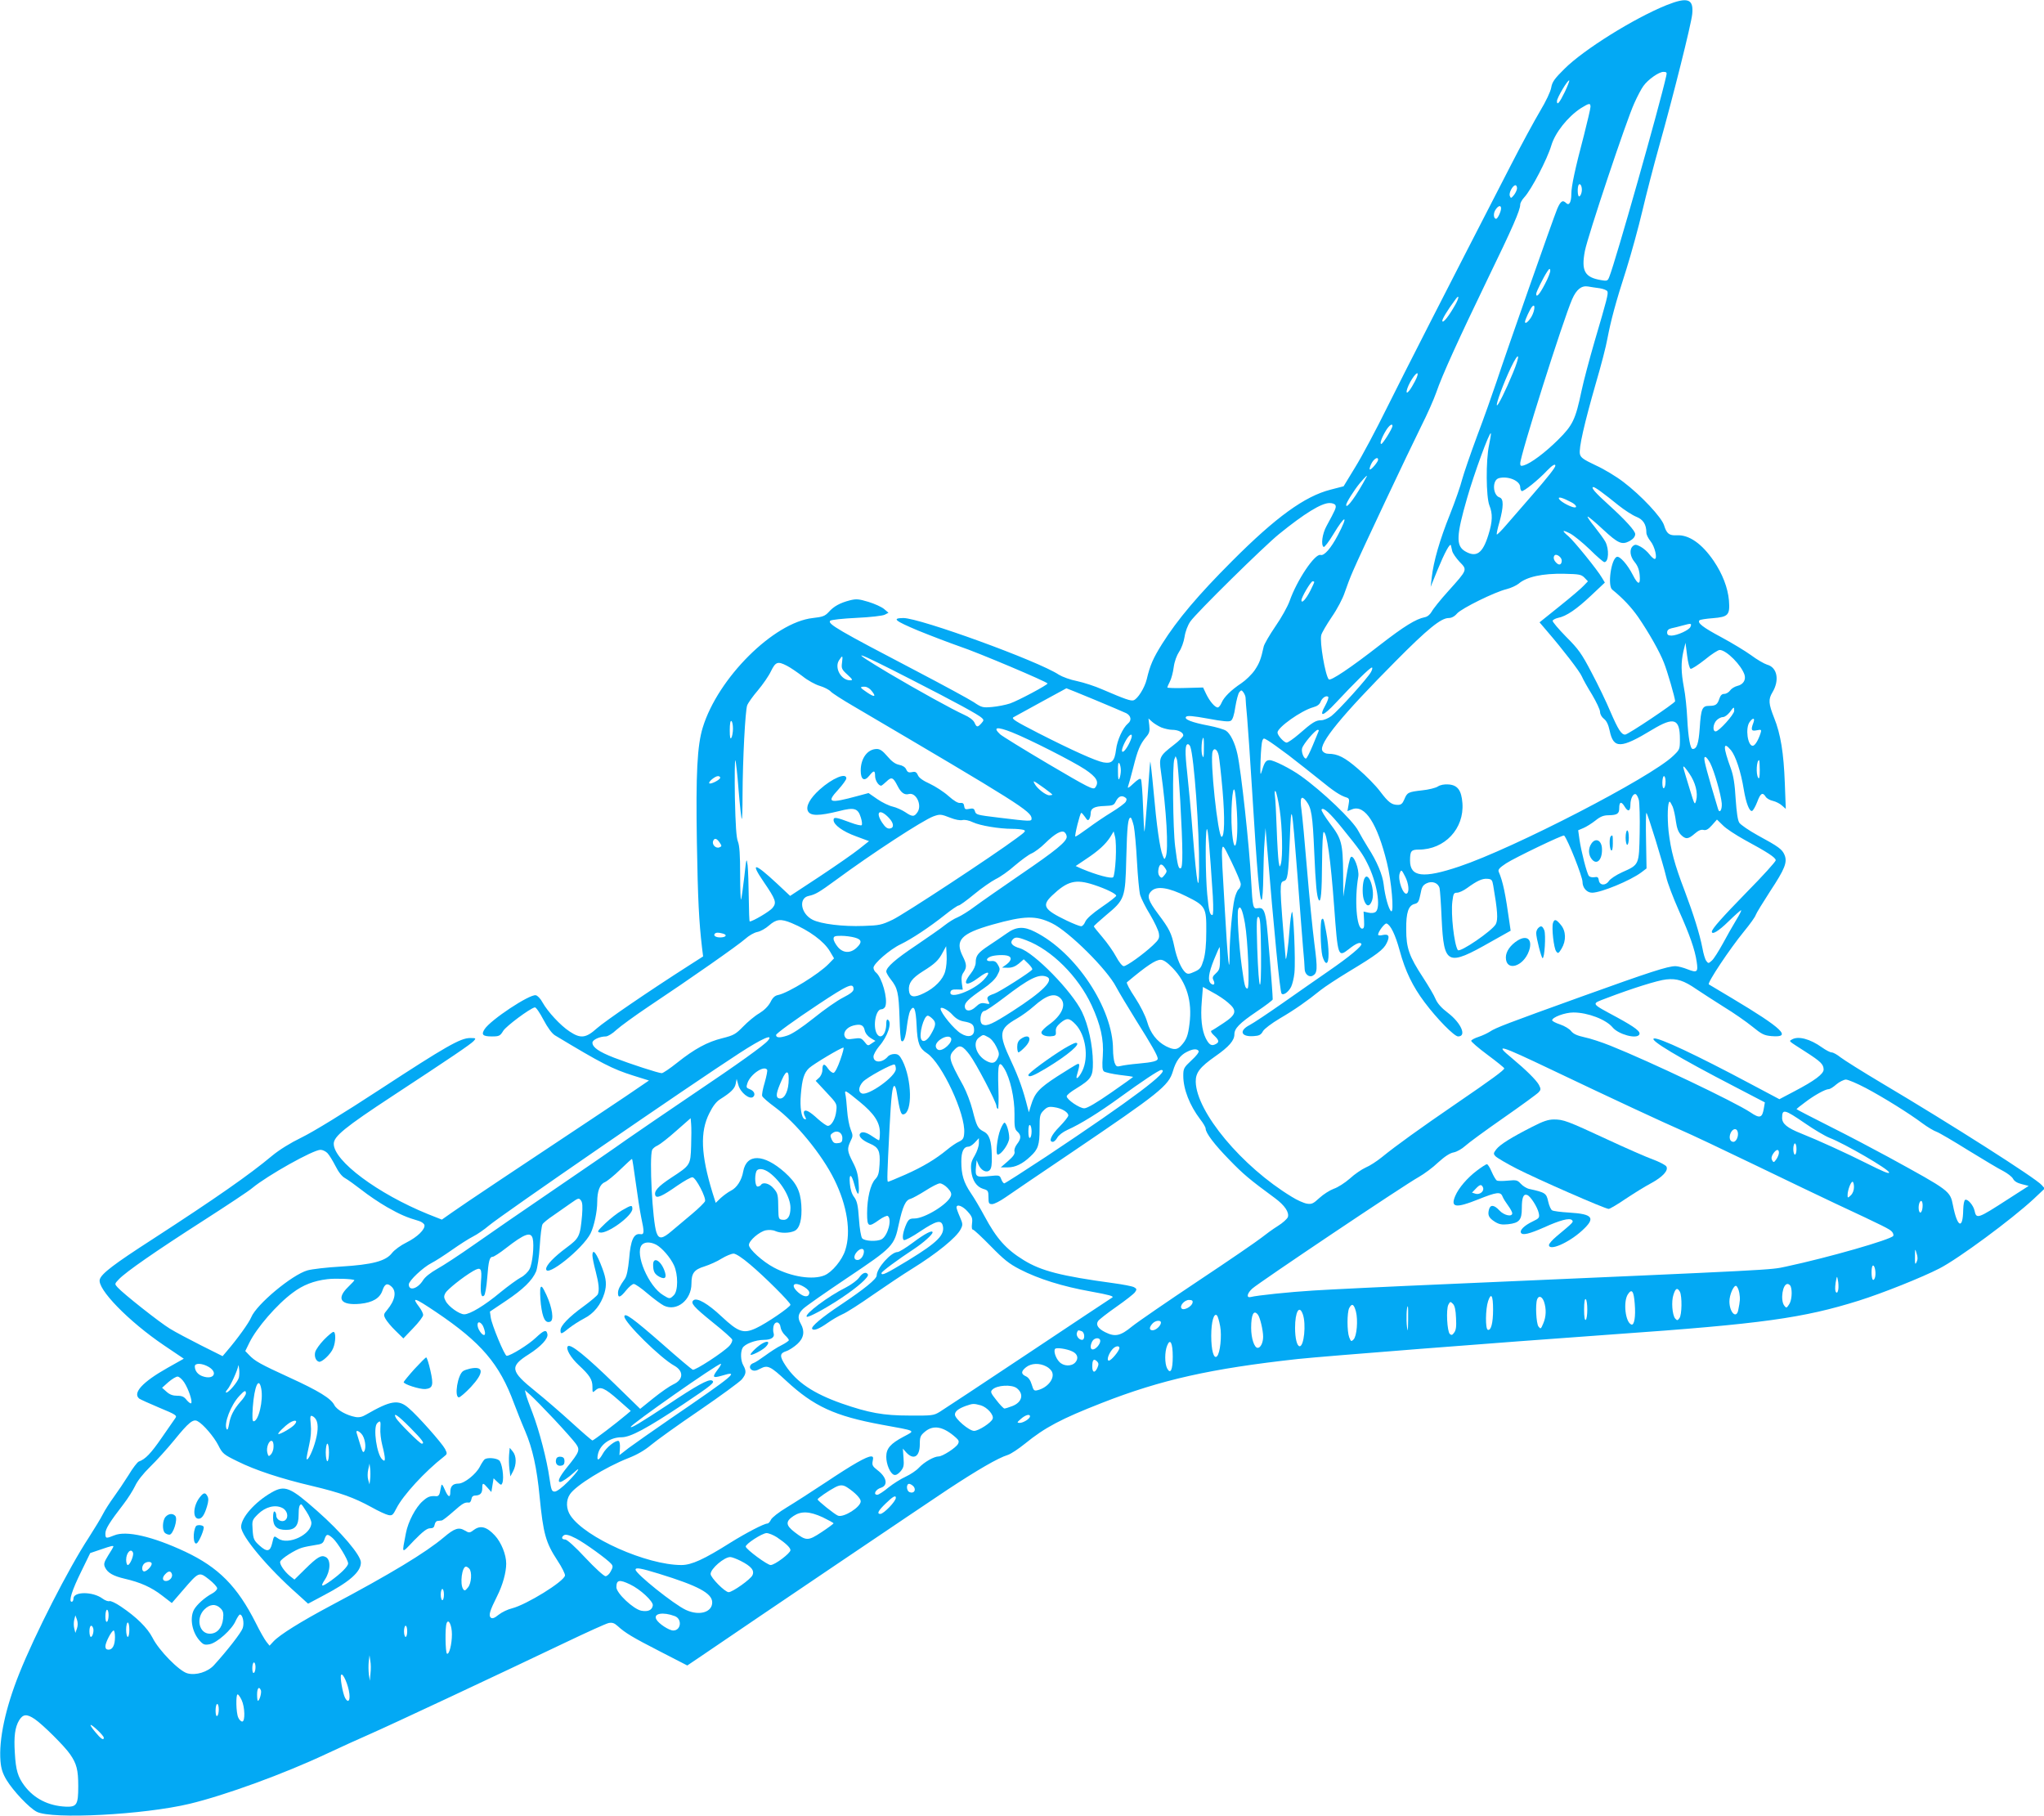 <?xml version="1.0" standalone="no"?>
<!DOCTYPE svg PUBLIC "-//W3C//DTD SVG 20010904//EN"
 "http://www.w3.org/TR/2001/REC-SVG-20010904/DTD/svg10.dtd">
<svg version="1.0" xmlns="http://www.w3.org/2000/svg"
 width="1280pt" height="1137pt" viewBox="0 0 1280 1137"
 preserveAspectRatio="xMidYMid meet">
<g transform="translate(0,1137) scale(0.1,-0.1)"
fill="#03a9f4" stroke="none">
<path d="M10434 11337 c-204 -83 -515 -277 -636 -397 -65 -64 -78 -84 -84
-119 -4 -24 -33 -86 -71 -149 -35 -59 -117 -210 -182 -337 -411 -798 -663
-1292 -774 -1515 -69 -140 -159 -309 -200 -375 l-73 -120 -81 -21 c-162 -41
-343 -172 -618 -448 -211 -211 -342 -366 -437 -517 -57 -91 -76 -134 -97 -223
-13 -53 -56 -122 -82 -131 -17 -6 -54 7 -196 68 -45 20 -116 43 -158 52 -42 8
-93 27 -114 40 -129 86 -870 355 -974 355 -74 -1 -54 -17 91 -78 81 -33 199
-78 262 -100 112 -37 549 -222 550 -232 0 -9 -185 -108 -235 -125 -27 -9 -78
-19 -112 -22 -58 -5 -65 -4 -115 30 -29 19 -193 108 -363 197 -484 253 -555
294 -536 313 6 6 80 14 165 18 87 4 164 13 177 20 l23 12 -27 23 c-15 13 -59
33 -98 45 -60 18 -76 20 -116 10 -62 -16 -101 -37 -133 -73 -24 -26 -38 -31
-100 -38 -244 -27 -594 -375 -689 -685 -35 -113 -44 -289 -37 -720 6 -356 13
-495 32 -657 l7 -57 -89 -57 c-252 -161 -525 -348 -576 -393 -69 -62 -102 -66
-171 -20 -57 37 -137 124 -169 181 -13 25 -32 44 -43 46 -41 6 -282 -154 -320
-212 -23 -35 -12 -46 45 -46 46 0 52 3 72 36 20 30 164 138 197 146 7 2 31
-33 54 -77 27 -51 53 -86 72 -98 292 -176 360 -211 490 -252 l99 -31 -144 -98
c-80 -53 -180 -121 -223 -149 -380 -252 -814 -541 -866 -579 l-64 -45 -86 34
c-315 128 -591 333 -591 441 0 46 71 104 368 299 364 239 490 324 509 345 15
17 14 18 -23 18 -61 0 -153 -53 -565 -322 -226 -148 -419 -266 -489 -300 -74
-36 -141 -78 -187 -116 -140 -117 -350 -264 -748 -522 -242 -156 -319 -215
-330 -251 -19 -59 181 -264 403 -414 l123 -83 -103 -58 c-156 -88 -219 -157
-176 -192 7 -5 64 -31 126 -57 104 -43 112 -49 100 -65 -7 -10 -46 -66 -86
-124 -67 -97 -102 -134 -143 -148 -9 -4 -38 -41 -64 -85 -27 -43 -69 -105 -93
-138 -24 -33 -55 -81 -68 -107 -13 -26 -53 -91 -88 -146 -125 -190 -339 -609
-436 -853 -86 -215 -128 -411 -117 -547 4 -47 13 -76 38 -118 42 -69 142 -175
189 -199 95 -49 670 -19 958 50 224 54 589 187 857 313 83 39 206 95 275 125
130 57 798 370 1219 571 134 64 257 120 273 123 22 4 35 0 56 -19 47 -43 93
-71 267 -160 l169 -87 86 58 c341 233 1399 947 1545 1044 187 123 314 197 375
216 20 6 69 39 110 72 123 100 224 154 480 254 370 145 682 215 1226 275 171
18 1228 101 1984 155 924 65 1181 101 1532 211 149 47 394 145 503 201 119 61
452 307 590 435 l70 66 -20 22 c-38 43 -565 379 -1000 637 -121 72 -237 145
-259 162 -21 17 -46 31 -56 31 -9 0 -36 14 -60 31 -75 54 -151 74 -190 49 -18
-11 -24 -5 85 -75 98 -63 114 -79 115 -112 0 -28 -56 -70 -184 -137 l-93 -49
-179 95 c-341 182 -580 294 -607 285 -29 -9 153 -119 507 -302 l188 -98 -6
-35 c-10 -63 -25 -68 -85 -27 -98 65 -624 316 -876 417 -55 22 -128 46 -163
53 -45 10 -68 20 -83 38 -10 14 -42 33 -69 42 -28 9 -50 21 -50 26 0 19 80 49
133 49 90 0 205 -44 246 -94 36 -43 149 -74 166 -45 12 18 -23 45 -138 108
-170 92 -165 83 -66 121 154 59 321 112 374 117 66 7 110 -7 188 -61 34 -23
112 -73 172 -111 61 -37 141 -93 178 -123 60 -49 75 -56 121 -60 131 -11 69
48 -249 238 -77 46 -142 85 -144 86 -11 9 130 221 220 331 37 45 71 92 74 104
4 12 45 78 90 148 93 141 109 182 90 228 -15 35 -36 51 -169 123 -54 30 -105
65 -114 78 -10 15 -17 64 -23 150 -5 91 -14 145 -29 187 -51 139 -51 178 0
117 29 -36 62 -134 80 -246 14 -84 35 -139 52 -134 7 3 21 28 32 56 20 55 34
64 53 33 7 -11 27 -22 45 -26 18 -4 44 -17 57 -29 l24 -21 -6 160 c-7 190 -26
308 -67 410 -35 88 -37 116 -11 159 46 76 31 157 -33 174 -19 6 -64 32 -100
59 -36 26 -120 77 -187 113 -116 62 -152 90 -136 106 4 4 41 10 83 13 98 8
108 20 101 112 -7 78 -40 165 -95 246 -74 109 -156 166 -232 161 -47 -2 -63
10 -79 62 -15 50 -144 188 -255 272 -44 34 -122 81 -173 104 -76 36 -94 48
-99 70 -9 35 28 195 101 449 31 105 63 228 71 275 22 114 50 221 119 435 31
99 76 263 100 365 24 102 71 284 105 405 88 313 200 760 207 826 10 97 -28
110 -163 56z m0 -444 c-40 -181 -317 -1159 -356 -1256 -10 -26 -14 -28 -52
-21 -102 17 -125 57 -101 183 18 92 259 815 309 924 19 43 45 92 57 108 29 41
97 89 126 89 20 0 23 -4 17 -27z m-634 -97 c-34 -70 -50 -89 -50 -59 0 20 69
137 77 129 2 -2 -10 -34 -27 -70z m160 -95 c0 -11 -19 -91 -41 -178 -55 -208
-79 -319 -79 -368 0 -51 -14 -75 -32 -57 -22 22 -35 13 -56 -35 -24 -57 -320
-900 -382 -1088 -24 -71 -77 -222 -120 -335 -42 -113 -84 -236 -94 -273 -9
-37 -43 -135 -76 -218 -64 -159 -103 -295 -114 -394 l-7 -60 43 106 c44 107
79 172 84 154 1 -6 5 -21 8 -35 3 -14 24 -44 46 -68 50 -51 51 -48 -72 -185
-49 -54 -95 -112 -103 -128 -10 -17 -26 -31 -43 -34 -56 -11 -131 -58 -277
-171 -187 -146 -313 -230 -324 -218 -22 25 -58 235 -47 277 3 14 33 65 66 114
34 49 69 116 81 153 12 36 35 97 52 135 45 106 349 749 426 904 38 75 80 170
95 213 36 106 139 332 322 711 156 321 204 431 204 466 0 10 11 30 25 45 45
48 145 241 170 326 24 80 103 179 184 232 53 33 61 34 61 9z m-56 -536 c-3
-14 -10 -25 -15 -25 -11 0 -12 63 -2 74 12 12 24 -22 17 -49z m-404 26 c0 -10
-9 -29 -19 -42 -18 -22 -20 -22 -26 -6 -8 18 18 67 35 67 6 0 10 -9 10 -19z
m-100 -126 c0 -19 -21 -65 -31 -65 -16 0 -19 34 -4 56 17 27 35 31 35 9z m274
-475 c-33 -64 -54 -87 -54 -60 0 12 45 103 69 139 13 20 17 22 19 8 2 -9 -13
-48 -34 -87z m344 -25 c24 -4 46 -13 48 -20 6 -15 -2 -47 -81 -315 -31 -107
-68 -245 -81 -307 -38 -181 -55 -216 -148 -308 -80 -79 -169 -146 -213 -159
-19 -6 -23 -3 -23 12 0 51 269 900 325 1028 27 62 59 87 100 80 17 -3 49 -8
73 -11z m-904 -102 c-41 -73 -77 -118 -82 -104 -3 10 31 67 83 137 24 33 23
10 -1 -33z m476 -77 c-19 -31 -40 -48 -40 -31 0 12 31 79 43 93 23 28 20 -22
-3 -62z m-116 -352 c-44 -107 -94 -208 -100 -202 -7 8 43 143 87 235 53 111
63 87 13 -33z m-613 -51 c-11 -21 -26 -47 -35 -58 -31 -40 -18 18 16 71 35 55
50 46 19 -13z m-141 -280 c0 -16 -61 -113 -70 -113 -12 0 3 42 31 87 19 30 39
44 39 26z m605 -119 c-21 -97 -19 -326 2 -379 21 -52 20 -100 -6 -183 -36
-118 -76 -146 -148 -103 -56 35 -53 98 14 331 44 154 140 416 149 407 2 -2 -3
-35 -11 -73z m-695 -93 c0 -12 -40 -61 -51 -61 -5 0 -1 16 8 35 15 31 43 49
43 26z m1110 -37 c0 -12 -47 -72 -149 -189 -58 -66 -129 -148 -159 -183 -30
-35 -56 -61 -59 -59 -2 3 5 38 17 78 26 96 27 146 1 154 -44 14 -48 110 -4
121 58 15 133 -17 133 -57 0 -10 4 -20 9 -24 10 -6 104 69 160 129 32 33 51
44 51 30z m-1183 -71 c-61 -115 -127 -206 -127 -175 0 14 49 92 86 137 35 41
51 56 41 38z m1469 -92 c21 -15 71 -54 109 -85 39 -31 89 -63 112 -72 43 -17
63 -48 63 -100 0 -12 12 -36 26 -53 27 -33 45 -111 26 -111 -6 0 -21 13 -33
29 -12 16 -36 37 -54 47 -28 15 -36 16 -49 5 -24 -20 -19 -66 11 -101 18 -22
28 -47 31 -81 6 -64 -10 -64 -43 1 -33 65 -82 120 -100 113 -36 -13 -59 -181
-29 -205 68 -55 119 -110 162 -171 66 -96 136 -219 162 -287 21 -52 70 -221
70 -241 0 -11 -295 -209 -313 -209 -24 0 -44 32 -92 143 -25 60 -78 170 -118
245 -63 121 -83 148 -160 225 -48 49 -86 94 -84 100 2 6 17 14 34 18 52 10
117 55 207 140 l86 81 -18 30 c-28 49 -176 231 -210 260 -44 37 -40 43 11 17
23 -12 78 -57 123 -100 44 -44 85 -79 91 -79 27 0 31 81 6 128 -10 18 -40 59
-67 93 -27 33 -47 62 -44 64 2 3 46 -33 96 -80 95 -88 118 -98 165 -74 24 13
37 28 37 45 0 20 -63 89 -162 179 -90 81 -119 115 -99 115 4 0 26 -13 47 -29z
m-186 -66 c35 -18 41 -40 8 -30 -35 11 -81 39 -86 53 -4 13 23 6 78 -23z
m-1477 -19 c6 -14 0 -27 -56 -130 -27 -49 -36 -119 -18 -131 5 -3 33 33 61 80
76 126 96 123 28 -6 -43 -82 -86 -131 -108 -124 -35 11 -148 -157 -194 -288
-12 -34 -52 -106 -89 -159 -37 -54 -69 -110 -73 -125 -18 -82 -27 -105 -57
-150 -18 -26 -56 -63 -83 -81 -66 -44 -109 -87 -124 -122 -7 -17 -18 -30 -24
-30 -18 0 -51 39 -73 85 l-19 40 -112 -3 c-61 -2 -112 0 -112 3 0 3 7 20 16
37 9 17 20 58 24 90 5 37 19 74 34 97 14 20 29 61 34 93 5 34 20 73 36 96 36
53 463 473 556 548 159 129 265 194 316 194 18 0 34 -6 37 -14z m1417 -346 c0
-26 -16 -33 -34 -14 -17 16 -21 36 -10 47 12 11 44 -13 44 -33z m142 -107 l22
-23 -25 -26 c-13 -15 -81 -73 -151 -129 l-127 -102 46 -54 c100 -116 207 -255
219 -285 7 -17 36 -69 64 -114 27 -46 50 -94 50 -108 0 -14 10 -32 24 -43 17
-13 28 -37 36 -74 24 -115 69 -114 267 6 136 82 173 70 173 -60 0 -63 -1 -65
-43 -105 -139 -134 -998 -578 -1339 -692 -226 -76 -308 -66 -308 37 0 60 7 69
55 69 162 0 285 131 273 291 -6 80 -30 113 -87 117 -27 2 -52 -3 -67 -13 -14
-9 -58 -20 -98 -24 -88 -10 -94 -13 -112 -57 -11 -26 -20 -34 -40 -34 -39 0
-59 15 -112 85 -26 35 -88 98 -136 139 -85 74 -129 96 -188 96 -16 0 -31 8
-37 19 -24 44 123 223 459 561 200 202 284 270 332 270 18 0 37 10 53 29 29
32 235 134 310 152 28 7 61 23 75 34 50 43 149 65 287 62 91 -2 105 -4 125
-24z m-1692 -28 c0 -3 -11 -27 -24 -53 -27 -53 -56 -85 -56 -61 0 20 59 119
70 119 6 0 10 -2 10 -5z m2356 -280 c-7 -20 -82 -54 -118 -55 -21 0 -28 5 -28
20 0 13 9 22 28 26 15 3 47 11 72 18 51 14 55 13 46 -9z m1 -263 c7 -2 47 24
89 57 41 34 83 61 93 61 42 0 138 -97 156 -157 9 -32 -10 -60 -45 -68 -16 -4
-37 -16 -45 -28 -9 -12 -25 -22 -37 -22 -15 0 -24 -9 -31 -30 -12 -37 -23 -45
-64 -45 -44 0 -51 -18 -59 -140 -7 -96 -18 -130 -44 -130 -15 0 -28 70 -34
190 -3 63 -12 151 -21 195 -18 97 -19 156 -3 227 l13 53 10 -79 c6 -47 15 -81
22 -84z m-4881 -67 c278 -142 423 -221 443 -241 13 -12 12 -16 -4 -34 -24 -26
-29 -25 -43 6 -8 16 -32 34 -66 49 -67 30 -287 151 -471 260 -268 160 -221
146 141 -40z m-433 106 c-5 -36 -2 -43 33 -75 34 -31 36 -36 18 -36 -57 0
-100 78 -70 125 22 34 25 32 19 -14z m-345 -20 c20 -10 64 -40 97 -65 32 -26
81 -53 109 -61 27 -8 58 -24 68 -35 10 -11 74 -52 141 -91 1037 -610 1117
-660 1117 -705 0 -18 -8 -18 -205 6 -140 17 -143 18 -150 41 -5 16 -12 19 -35
14 -24 -5 -29 -3 -32 17 -2 17 -9 22 -25 20 -14 -2 -39 13 -74 44 -29 26 -82
60 -116 76 -42 19 -68 37 -75 54 -9 20 -17 24 -37 19 -20 -4 -28 -1 -36 17 -6
14 -23 25 -45 29 -24 5 -46 21 -73 53 -29 34 -46 46 -66 46 -58 0 -101 -58
-101 -135 0 -58 23 -71 54 -32 28 35 36 34 36 -2 0 -27 21 -61 38 -61 3 0 18
12 33 26 32 31 42 27 69 -26 22 -44 44 -60 72 -52 45 11 83 -69 54 -113 -21
-31 -32 -31 -78 0 -20 13 -55 29 -77 34 -23 5 -67 26 -97 47 l-55 38 -67 -18
c-180 -49 -199 -43 -123 39 28 31 51 63 51 71 0 38 -88 1 -167 -70 -61 -55
-89 -106 -73 -136 16 -30 69 -30 194 1 97 25 119 18 137 -41 7 -22 9 -43 5
-47 -4 -4 -35 3 -69 16 -91 34 -107 37 -107 16 0 -30 58 -72 141 -102 l81 -30
-63 -50 c-35 -28 -146 -105 -247 -172 l-184 -121 -81 76 c-144 134 -171 138
-84 11 75 -110 82 -129 55 -162 -16 -21 -124 -85 -143 -85 -3 0 -5 66 -6 148
-1 81 -4 172 -7 202 -7 52 -8 49 -21 -70 -8 -69 -17 -133 -20 -142 -3 -9 -6
61 -6 155 0 125 -4 182 -14 207 -10 25 -15 101 -19 275 -2 132 -1 237 3 234 3
-4 13 -87 20 -184 8 -98 17 -180 20 -183 3 -3 5 64 5 149 1 226 17 530 29 562
6 16 36 58 67 94 31 37 68 90 82 120 29 59 42 64 100 34z m3658 -38 c-18 -36
-206 -244 -249 -277 -19 -14 -47 -26 -63 -26 -34 0 -56 -13 -140 -87 -34 -29
-68 -53 -77 -53 -16 0 -57 45 -57 63 0 32 148 137 223 158 26 7 41 18 47 35
10 25 36 42 48 30 3 -4 -4 -26 -17 -50 -45 -81 -18 -75 65 14 115 123 213 220
225 220 5 0 3 -12 -5 -27z m-3127 -120 c30 -37 18 -41 -29 -9 -46 31 -49 36
-16 36 15 0 33 -11 45 -27z m1394 -54 c95 -39 184 -78 200 -85 30 -16 35 -45
11 -64 -33 -28 -68 -105 -75 -164 -9 -72 -26 -89 -79 -80 -48 9 -195 75 -405
182 -148 76 -174 92 -158 101 57 32 329 180 331 181 2 0 81 -32 175 -71z m947
12 c0 -9 4 -65 10 -126 5 -60 19 -258 30 -440 33 -540 48 -707 61 -699 5 3 9
67 10 142 1 75 4 175 8 222 l6 85 7 -85 c48 -582 83 -933 93 -951 10 -15 43 8
60 41 8 16 18 56 21 88 8 75 -6 400 -16 381 -4 -8 -11 -59 -15 -114 -7 -100
-21 -203 -24 -175 -17 190 -31 368 -31 416 0 52 3 62 19 67 25 6 29 33 38 262
9 247 13 225 48 -226 14 -189 30 -393 35 -454 6 -60 10 -120 10 -132 0 -32 27
-55 50 -43 30 16 32 40 11 201 -11 85 -32 294 -46 464 -14 171 -30 339 -35
375 -11 75 -1 93 29 55 34 -44 41 -88 51 -319 9 -210 16 -279 28 -301 14 -23
20 51 21 233 1 111 5 192 10 192 20 0 44 -171 66 -470 23 -313 24 -316 92
-263 44 35 70 46 78 33 8 -12 -72 -79 -207 -172 -67 -46 -194 -135 -284 -198
-90 -63 -184 -126 -209 -139 -68 -35 -54 -75 26 -69 34 2 46 8 58 31 9 15 54
49 106 80 91 53 171 109 255 177 25 20 104 72 175 115 176 106 220 139 239
180 21 43 13 58 -25 50 -16 -4 -29 -3 -29 2 0 19 42 74 53 70 25 -8 55 -70 82
-169 35 -129 81 -224 156 -324 77 -103 186 -214 210 -214 55 0 20 83 -63 147
-40 30 -66 59 -78 87 -9 23 -45 83 -78 134 -88 134 -106 186 -106 302 -1 107
14 151 54 160 20 5 26 15 35 60 8 46 15 57 39 69 35 17 73 2 81 -31 3 -13 9
-99 13 -193 14 -289 35 -298 309 -142 l123 69 -6 42 c-27 193 -42 265 -69 328
-5 13 6 25 47 52 52 34 357 181 363 174 24 -27 115 -257 115 -290 0 -37 27
-68 60 -68 56 0 240 76 308 127 l33 25 -3 174 c-2 96 -1 174 2 174 7 0 105
-319 124 -401 8 -37 44 -131 79 -210 68 -152 101 -245 112 -321 10 -65 3 -71
-56 -48 -27 11 -62 20 -77 20 -48 0 -159 -36 -584 -189 -472 -170 -543 -197
-578 -221 -14 -9 -45 -24 -69 -32 -25 -8 -46 -19 -48 -25 -2 -5 44 -45 102
-88 58 -43 105 -81 105 -85 0 -11 -79 -69 -300 -220 -225 -154 -382 -267 -465
-335 -32 -26 -78 -56 -103 -66 -24 -11 -69 -41 -99 -69 -31 -27 -76 -56 -101
-64 -24 -9 -64 -34 -89 -57 -39 -36 -49 -41 -79 -36 -19 3 -62 22 -95 43 -312
189 -597 531 -601 720 -1 57 26 92 123 160 86 60 119 99 119 137 0 37 31 69
140 143 55 37 100 71 100 76 0 43 -33 446 -40 491 -11 70 -22 86 -54 80 -29
-6 -32 5 -41 172 -11 216 -63 691 -86 793 -15 69 -44 128 -71 146 -13 9 -62
23 -108 32 -106 20 -158 40 -142 56 8 8 44 5 137 -12 91 -17 132 -21 143 -13
11 6 21 37 28 87 7 42 18 84 25 92 12 14 14 14 26 -2 7 -10 13 -25 13 -33z
m3060 -82 c0 -23 -96 -129 -116 -129 -21 0 -17 47 6 70 11 11 29 20 40 20 11
0 29 14 42 30 26 36 28 36 28 9z m-3588 -104 c21 -8 51 -15 68 -15 38 0 70
-16 70 -35 0 -8 -27 -35 -60 -60 -88 -68 -93 -77 -80 -166 34 -237 49 -490 30
-534 -7 -19 -9 -18 -19 8 -18 45 -38 187 -57 402 -10 110 -20 193 -21 185 -2
-8 -9 -109 -17 -224 -9 -115 -17 -210 -19 -213 -2 -2 -6 68 -9 156 -3 87 -9
164 -13 171 -5 8 -19 0 -48 -27 -27 -26 -38 -32 -33 -18 4 11 19 65 33 120 27
108 42 144 80 190 21 24 24 37 20 73 l-5 43 22 -20 c12 -11 38 -27 58 -36z
m3708 29 c-17 -45 -13 -54 21 -47 29 6 31 4 24 -18 -14 -44 -35 -79 -49 -79
-32 0 -47 110 -20 148 21 30 36 28 24 -4z m-6390 -37 c0 -23 -5 -49 -10 -57
-7 -11 -10 4 -10 48 0 40 4 61 10 57 6 -3 10 -25 10 -48z m1748 -23 c106 -42
380 -181 457 -232 73 -49 90 -79 63 -114 -12 -15 -40 -1 -293 148 -154 91
-290 175 -302 186 -48 45 -21 50 75 12z m1920 9 c-1 -5 -19 -45 -37 -90 -19
-46 -38 -83 -43 -83 -14 0 -30 42 -24 64 6 26 83 116 98 116 5 0 8 -3 6 -7z
m-1173 -45 c-11 -34 -39 -81 -52 -85 -15 -5 -5 32 20 75 22 37 42 43 32 10z
m454 -65 c0 -56 -2 -64 -10 -43 -9 23 -4 110 7 110 2 0 4 -30 3 -67z m530 -42
c54 -42 141 -110 193 -152 89 -73 131 -101 171 -113 16 -5 18 -13 12 -45 l-7
-40 31 12 c79 29 156 -90 216 -334 29 -116 46 -317 27 -305 -15 9 -39 94 -47
167 -7 61 -42 145 -99 233 -19 30 -46 77 -60 103 -34 66 -226 249 -361 345
-63 45 -168 98 -194 98 -23 0 -32 -11 -48 -65 -11 -36 -12 -30 -9 65 2 58 7
113 11 122 7 17 9 17 35 1 16 -9 74 -51 129 -92z m-615 53 c23 -60 57 -522 55
-759 -1 -174 -14 -108 -39 205 -11 146 -28 324 -36 395 -14 126 -13 175 5 175
5 0 12 -7 15 -16z m178 -55 c4 -19 15 -117 24 -219 15 -175 12 -290 -6 -290
-23 0 -75 487 -56 535 9 26 30 12 38 -26z m-241 -284 c17 -304 17 -417 3 -422
-14 -5 -20 17 -35 137 -14 110 -18 515 -5 545 l8 20 8 -20 c4 -11 13 -128 21
-260z m3319 236 c26 -52 67 -196 72 -251 3 -43 -15 -68 -24 -33 -3 10 -21 72
-41 138 -45 156 -51 185 -38 185 6 0 20 -18 31 -39z m310 -43 c0 -45 -3 -59
-10 -48 -15 24 -10 110 6 110 2 0 4 -28 4 -62z m-4001 -3 c0 -16 -4 -39 -9
-50 -6 -14 -9 0 -9 45 -1 45 2 60 9 50 5 -8 9 -28 9 -45z m3560 -19 c38 -55
55 -121 43 -167 -9 -33 -10 -31 -41 71 -43 141 -43 140 -37 140 3 0 19 -20 35
-44z m-6069 -26 c0 -13 -60 -43 -68 -35 -9 8 36 45 54 45 8 0 14 -4 14 -10z
m5920 -24 c0 -19 -4 -38 -10 -41 -6 -4 -10 10 -10 34 0 23 5 41 10 41 6 0 10
-15 10 -34z m-3887 -44 c26 -19 47 -36 47 -38 0 -2 -9 -4 -19 -4 -22 0 -76 42
-92 72 -13 24 -9 22 64 -30z m1203 -150 c11 -198 -18 -294 -32 -106 -8 108 4
281 17 246 5 -12 11 -75 15 -140z m268 16 c16 -108 20 -292 7 -338 -7 -23 -8
-21 -14 15 -3 22 -9 114 -12 205 -3 91 -8 183 -11 205 -3 25 -2 36 4 30 5 -5
17 -58 26 -117z m2249 62 c4 -18 7 -110 5 -205 -4 -202 -2 -199 -110 -247 -37
-17 -74 -41 -83 -55 -21 -31 -59 -28 -63 6 -3 18 -8 22 -28 18 -13 -2 -28 1
-34 8 -13 16 -48 153 -59 228 l-8 58 33 14 c19 8 52 29 75 47 31 25 51 33 83
33 54 1 66 10 66 45 0 40 13 44 34 9 21 -35 36 -30 36 12 0 37 17 72 33 66 6
-2 15 -18 20 -37z m-3213 -10 c-5 -10 -45 -39 -87 -65 -43 -26 -111 -72 -151
-102 -41 -30 -75 -53 -78 -51 -6 6 30 148 37 148 4 0 14 -12 24 -26 13 -21 19
-24 26 -13 5 8 9 24 9 35 0 33 23 45 87 47 50 2 59 5 69 26 16 32 34 42 56 30
14 -8 16 -14 8 -29z m3425 -32 c7 -18 16 -60 20 -92 6 -42 15 -66 31 -83 30
-30 46 -29 87 7 23 20 40 27 55 23 16 -4 30 4 53 30 l31 35 37 -36 c20 -21 82
-61 136 -91 144 -78 195 -111 195 -128 0 -8 -80 -97 -178 -196 -160 -164 -222
-234 -222 -251 0 -22 43 4 104 64 40 39 75 70 79 70 4 0 -10 -28 -31 -62 -21
-35 -59 -101 -84 -148 -26 -47 -56 -95 -68 -105 -21 -19 -22 -19 -35 -2 -7 9
-18 45 -24 80 -17 88 -56 212 -111 358 -64 167 -87 254 -101 374 -9 89 -6 185
7 185 3 0 11 -15 19 -32z m-2068 -136 c107 -132 126 -159 155 -217 60 -117 87
-276 53 -305 -9 -7 -26 -9 -45 -5 l-31 7 3 -54 c2 -42 0 -53 -12 -53 -35 0
-49 183 -24 326 7 45 -29 140 -47 122 -7 -7 -19 -65 -29 -130 l-18 -118 -1
145 c-2 190 -9 217 -82 313 -32 43 -57 83 -53 88 10 17 53 -22 131 -119z
m-2840 66 c31 -33 33 -62 6 -66 -16 -2 -29 7 -49 37 -45 69 -14 90 43 29z
m385 1 c30 -12 62 -18 76 -14 14 3 40 -2 65 -14 44 -21 165 -41 245 -41 26 0
57 -3 69 -6 20 -6 16 -11 -40 -52 -149 -111 -709 -479 -777 -511 -69 -33 -84
-36 -182 -39 -129 -5 -267 12 -320 39 -74 38 -89 136 -23 149 42 9 65 23 169
99 225 166 544 374 611 399 42 15 48 14 107 -9z m1148 -51 c6 -29 15 -129 20
-223 5 -93 14 -188 20 -210 7 -22 34 -77 62 -122 27 -46 52 -98 55 -117 5 -31
1 -39 -38 -76 -60 -56 -163 -130 -182 -130 -9 0 -30 26 -48 60 -17 32 -56 87
-85 121 -30 35 -54 65 -54 68 0 4 34 34 75 69 119 99 122 107 128 357 5 204
11 255 27 255 5 0 13 -24 20 -52z m495 -440 c4 -76 3 -118 -3 -118 -16 0 -22
27 -32 129 -11 115 -13 382 -3 408 7 16 18 -112 38 -419z m-915 372 c0 -30
-67 -85 -290 -237 -118 -81 -246 -170 -285 -199 -38 -29 -87 -59 -108 -68 -21
-8 -57 -31 -80 -49 -23 -19 -104 -75 -179 -126 -132 -88 -188 -138 -188 -165
0 -7 13 -30 29 -50 42 -53 49 -83 54 -239 2 -76 7 -141 11 -144 14 -15 27 18
35 89 5 41 14 85 20 97 24 44 36 17 41 -90 5 -113 17 -143 66 -175 92 -61 242
-382 232 -499 -2 -33 -8 -42 -33 -54 -16 -7 -50 -30 -75 -51 -72 -59 -150
-106 -260 -155 -57 -25 -105 -45 -109 -45 -7 0 -5 50 9 330 11 210 18 270 31
270 4 0 11 -17 14 -37 20 -123 27 -144 43 -141 57 11 53 219 -7 337 -18 34
-27 41 -50 41 -16 0 -34 -7 -41 -16 -35 -41 -90 -41 -90 0 0 12 16 41 35 64
55 63 83 150 55 167 -6 4 -10 -6 -10 -24 0 -68 -36 -105 -60 -62 -25 48 -5
151 29 151 11 0 23 9 26 21 15 47 -22 177 -58 208 -10 7 -17 22 -17 31 0 26
104 116 170 147 70 34 179 106 276 183 41 33 81 60 87 60 7 0 51 32 97 70 47
39 108 81 135 95 28 13 82 51 120 85 39 33 86 68 105 76 19 8 58 37 85 64 61
60 104 84 122 68 7 -6 13 -18 13 -28z m307 -138 c-3 -57 -10 -109 -16 -115
-11 -11 -104 14 -195 52 l-40 18 64 43 c79 52 124 94 153 139 l21 35 9 -35 c5
-19 7 -81 4 -137z m-2479 100 c13 -19 12 -22 -3 -28 -22 -9 -48 17 -39 40 8
21 23 17 42 -12z m3262 -258 c0 -12 -6 -27 -14 -33 -8 -7 -19 -33 -25 -59 -14
-57 -31 -252 -31 -346 0 -151 -12 -42 -30 280 -27 469 -31 444 41 299 32 -66
59 -130 59 -141z m-473 99 c12 -17 11 -23 -5 -43 -16 -20 -19 -20 -31 -6 -8
10 -10 26 -6 46 7 34 21 35 42 3z m1503 -53 c21 -41 27 -95 10 -105 -22 -13
-58 85 -45 125 9 27 12 26 35 -20z m551 -55 c27 -158 31 -213 16 -242 -22 -41
-226 -181 -238 -162 -23 37 -44 224 -34 304 6 49 9 55 29 55 13 0 41 13 63 29
63 46 96 61 128 58 26 -2 30 -7 36 -42z m-2500 4 c76 -25 139 -56 139 -68 0
-5 -41 -37 -91 -71 -61 -42 -95 -73 -103 -92 -6 -15 -17 -28 -26 -28 -9 0 -49
16 -89 35 -144 69 -159 94 -93 157 97 92 147 105 263 67z m577 -71 c122 -60
127 -70 126 -221 0 -83 -6 -140 -17 -178 -15 -49 -21 -58 -57 -74 -33 -15 -42
-16 -56 -5 -26 22 -55 88 -70 162 -18 85 -31 111 -100 203 -65 87 -74 115 -44
145 34 34 108 23 218 -32z m368 -169 c19 -108 31 -409 16 -409 -15 0 -19 18
-36 140 -18 133 -31 333 -22 356 12 30 26 1 42 -87z m-1209 0 c106 -51 347
-290 403 -400 16 -30 72 -124 125 -209 97 -154 135 -221 135 -239 0 -15 -31
-23 -120 -31 -47 -4 -97 -11 -112 -15 -24 -6 -29 -3 -38 20 -5 14 -10 52 -10
84 0 256 -233 608 -489 736 -70 36 -118 33 -177 -10 -27 -19 -77 -53 -112 -76
-68 -45 -82 -63 -82 -107 0 -17 -12 -44 -30 -67 -58 -73 -31 -87 51 -25 61 46
78 36 28 -17 -66 -68 -217 -123 -207 -75 3 13 13 17 40 16 l37 -1 -6 42 c-4
31 -1 50 11 66 21 31 20 51 -4 99 -52 102 -13 144 184 200 203 57 272 58 373
9z m1310 -190 c2 -277 -14 -253 -24 35 -5 169 -4 198 8 194 11 -4 14 -46 16
-229z m-2940 191 c110 -46 203 -114 240 -177 l26 -44 -34 -35 c-62 -64 -251
-180 -314 -194 -22 -4 -36 -16 -50 -45 -14 -26 -39 -51 -70 -70 -28 -16 -73
-54 -101 -83 -47 -48 -59 -55 -130 -73 -94 -23 -175 -67 -284 -154 -45 -36
-88 -65 -96 -65 -20 0 -195 57 -299 97 -95 37 -135 65 -135 94 0 18 46 39 84
39 12 0 42 18 66 41 24 22 116 89 204 148 260 173 558 382 602 421 23 21 56
40 76 44 19 3 53 22 74 41 46 40 73 43 141 15z m-430 -66 c30 -8 19 -24 -17
-24 -29 0 -45 12 -33 24 8 7 21 8 50 0z m826 -25 c44 -12 47 -30 11 -64 -39
-36 -85 -34 -118 6 -14 17 -26 39 -26 50 0 16 7 19 48 19 26 0 64 -5 85 -11z
m1074 -17 c159 -60 325 -226 409 -407 56 -122 77 -214 70 -316 -5 -67 -3 -89
7 -98 8 -6 52 -16 98 -22 46 -5 84 -11 85 -12 1 -1 -61 -46 -138 -99 -92 -64
-150 -98 -168 -98 -30 0 -110 55 -110 75 0 8 26 29 58 48 96 59 107 76 106
165 -1 108 -29 235 -69 317 -63 129 -298 369 -388 397 -48 14 -64 33 -47 53
16 19 30 19 87 -3z m-508 -194 c-13 -51 -66 -105 -133 -137 -62 -31 -90 -26
-94 17 -4 45 18 76 86 119 76 47 100 70 125 118 l22 40 3 -57 c2 -32 -2 -77
-9 -100z m1721 82 c0 -63 -3 -74 -26 -95 -21 -19 -23 -27 -15 -43 12 -23 3
-36 -16 -21 -21 18 -15 64 19 149 18 44 34 80 35 80 2 0 3 -32 3 -70z m-1326
14 c24 -9 19 -30 -11 -53 l-28 -20 37 -1 c25 0 46 8 68 26 l31 27 29 -28 c16
-16 27 -32 24 -36 -10 -16 -205 -140 -237 -151 -44 -15 -51 -23 -38 -47 11
-19 9 -20 -19 -14 -25 5 -37 0 -60 -22 -32 -30 -64 -30 -68 0 -3 25 21 49 114
113 43 29 77 61 89 85 18 34 19 39 5 64 -12 22 -22 27 -43 25 -33 -4 -36 15
-4 28 26 10 88 13 111 4z m1029 -75 c88 -91 124 -209 106 -349 -9 -75 -19
-101 -52 -137 -25 -28 -46 -29 -96 -4 -57 30 -97 82 -117 152 -11 38 -41 98
-76 152 -33 49 -56 93 -51 96 124 104 180 141 211 141 18 0 41 -16 75 -51z
m-789 -55 c51 -19 -23 -93 -214 -216 -125 -80 -158 -95 -185 -84 -26 10 -16
86 11 86 7 0 62 37 121 82 159 122 218 151 267 132z m-1209 -78 c0 -14 -19
-29 -66 -53 -36 -18 -119 -76 -183 -128 -77 -61 -135 -100 -167 -110 -46 -15
-69 -14 -69 4 0 9 111 90 265 192 187 124 220 138 220 95z m2346 -85 c58 -49
52 -74 -30 -128 -36 -24 -69 -45 -75 -47 -6 -3 1 -16 17 -30 31 -29 34 -42 10
-54 -26 -14 -41 -5 -62 36 -25 50 -34 129 -25 234 l7 88 59 -33 c33 -17 78
-47 99 -66z m-1050 28 c39 -39 9 -107 -72 -165 -24 -17 -45 -38 -47 -47 -4
-18 31 -31 69 -25 19 2 23 8 21 29 -2 19 5 33 28 53 41 34 56 33 96 -9 63 -67
83 -205 42 -290 -21 -44 -45 -63 -34 -27 18 62 19 75 3 69 -8 -3 -65 -38 -126
-77 -115 -75 -141 -103 -165 -182 l-13 -43 -8 30 c-27 108 -54 185 -103 290
-81 173 -77 202 36 267 30 17 77 51 105 76 81 72 132 87 168 51z m-676 -104
c21 -23 43 -36 70 -41 52 -9 65 -20 65 -55 0 -39 -37 -49 -83 -20 -43 26 -125
127 -127 154 0 18 47 -6 75 -38z m-124 -26 c22 -22 20 -41 -10 -93 -22 -40
-49 -56 -61 -36 -18 29 15 150 40 150 6 0 19 -9 31 -21z m-426 -71 c4 -18 19
-37 37 -48 l30 -18 -24 -16 c-22 -16 -24 -16 -44 10 -20 24 -26 26 -67 20 -39
-6 -47 -4 -56 12 -14 26 11 59 52 70 46 12 65 4 72 -30z m774 -43 c17 -8 38
-34 50 -59 18 -36 20 -48 10 -69 -15 -34 -34 -40 -69 -22 -67 34 -93 118 -48
149 27 19 23 19 57 1z m-1380 -21 c-24 -29 -181 -142 -474 -339 -154 -104
-338 -230 -410 -280 -71 -51 -278 -193 -460 -317 -181 -123 -404 -277 -495
-341 -91 -64 -196 -133 -233 -153 -42 -24 -75 -50 -88 -71 -33 -53 -89 -70
-89 -26 0 23 89 107 142 134 24 12 81 49 128 82 47 33 106 71 132 84 26 13 71
44 99 68 79 67 1253 875 1569 1080 143 93 217 125 179 79z m1146 16 c15 -25
-50 -85 -79 -74 -9 3 -16 14 -16 24 0 36 78 77 95 50z m117 -105 c39 -51 168
-297 168 -321 0 -7 4 -15 9 -18 4 -3 6 56 3 133 -5 151 3 176 37 120 37 -61
65 -186 64 -286 -1 -78 1 -94 18 -109 25 -22 24 -45 -2 -78 -12 -16 -19 -35
-16 -46 4 -15 -7 -31 -40 -60 l-46 -40 44 0 c47 0 93 22 142 69 48 44 57 72
57 171 0 84 2 93 26 117 21 21 32 25 65 20 46 -6 89 -31 89 -52 0 -8 -25 -39
-55 -70 -52 -52 -71 -95 -42 -95 8 0 20 12 28 26 8 15 35 36 64 49 81 36 200
110 329 204 132 96 244 171 258 171 63 0 -182 -184 -720 -542 -140 -92 -258
-168 -263 -168 -5 0 -14 12 -19 26 -10 26 -11 26 -80 19 -79 -8 -84 -4 -78 61
l4 39 11 -27 c17 -38 51 -55 71 -35 11 12 14 35 13 89 -2 95 -15 135 -52 153
-36 19 -43 32 -69 135 -12 47 -38 114 -57 150 -94 171 -98 185 -52 231 29 29
48 21 91 -36z m-810 -32 c-16 -46 -33 -79 -42 -81 -8 -1 -24 11 -35 27 -23 35
-35 31 -35 -9 0 -17 -9 -38 -21 -49 l-21 -19 67 -72 c66 -70 67 -73 62 -116
-5 -50 -30 -94 -53 -94 -8 0 -36 20 -62 43 -51 47 -78 62 -87 47 -3 -5 -1 -19
6 -31 9 -17 8 -20 -2 -17 -20 7 -31 75 -24 153 8 98 20 137 52 167 27 25 199
128 215 128 4 0 -5 -35 -20 -77z m4453 -61 c373 -178 711 -335 815 -380 52
-22 259 -120 460 -217 201 -97 428 -206 505 -242 306 -143 340 -160 353 -176
8 -9 11 -21 8 -26 -15 -23 -404 -135 -671 -192 -103 -22 -26 -18 -2105 -109
-377 -16 -761 -35 -855 -41 -147 -9 -351 -30 -394 -41 -27 -6 -22 23 11 53 39
36 955 651 1043 699 33 19 88 59 121 91 42 38 74 59 98 63 20 4 51 22 71 40
19 18 127 97 239 175 112 78 212 151 221 161 15 16 15 21 2 47 -17 30 -78 91
-169 167 -114 94 -80 84 247 -72z m-2209 117 c4 -7 -14 -31 -45 -59 -48 -45
-51 -51 -51 -97 0 -83 40 -185 106 -272 19 -24 34 -50 34 -58 0 -27 54 -99
148 -195 87 -90 126 -123 288 -242 59 -44 88 -87 79 -117 -4 -11 -32 -37 -63
-56 -32 -20 -77 -53 -102 -73 -25 -20 -202 -142 -395 -270 -192 -128 -380
-257 -416 -286 -73 -60 -106 -67 -168 -36 -44 22 -60 46 -45 69 6 10 58 50
115 90 57 40 110 81 117 92 12 17 11 21 -7 31 -12 6 -69 17 -128 25 -331 45
-453 77 -562 144 -111 68 -171 136 -246 276 -27 50 -65 115 -86 145 -45 67
-59 115 -59 197 0 63 15 93 46 93 8 0 26 12 39 26 l25 27 0 -32 c0 -18 -12
-53 -26 -77 -22 -37 -26 -54 -22 -95 6 -60 33 -101 76 -114 29 -8 32 -13 32
-52 0 -38 3 -43 23 -43 13 0 50 19 83 42 32 23 219 149 414 281 551 373 608
418 635 509 18 63 46 101 87 121 39 20 64 21 74 6z m-1896 -113 c0 -46 -172
-169 -213 -153 -24 9 -21 41 6 72 24 28 187 116 199 109 5 -3 8 -16 8 -28z
m-806 -5 c3 -5 -4 -40 -15 -79 -12 -39 -19 -77 -16 -85 3 -9 39 -40 80 -70
131 -97 295 -297 372 -454 80 -162 106 -327 68 -442 -19 -61 -83 -138 -130
-157 -72 -30 -207 -10 -317 49 -70 37 -156 115 -156 141 0 28 66 84 106 92 20
4 46 2 60 -5 32 -14 86 -14 119 1 33 15 49 73 43 163 -6 89 -31 138 -104 204
-132 117 -239 119 -260 5 -9 -54 -40 -102 -77 -120 -18 -9 -46 -30 -64 -46
l-31 -30 -20 63 c-73 238 -79 382 -20 498 22 45 44 73 68 88 67 42 91 66 97
96 l6 31 11 -39 c13 -47 70 -92 92 -74 17 14 7 39 -22 49 -21 8 -22 12 -13 39
20 56 105 112 123 82z m134 -83 c-5 -64 -32 -106 -62 -95 -20 8 -15 36 20 115
30 69 48 61 42 -20z m6746 -31 c113 -60 272 -159 356 -222 31 -23 70 -46 87
-52 17 -6 107 -59 200 -117 93 -57 191 -116 218 -129 26 -14 54 -35 61 -48 8
-16 27 -27 55 -34 l43 -11 -126 -81 c-195 -126 -201 -128 -213 -74 -7 33 -42
74 -58 68 -7 -2 -12 -28 -13 -64 -2 -125 -37 -109 -64 29 -18 91 -18 91 -405
303 -88 48 -253 135 -367 192 -115 58 -208 106 -208 108 0 1 24 21 53 42 57
44 128 83 149 83 8 0 29 13 48 30 19 16 46 29 59 30 13 0 70 -24 125 -53z
m-6301 -86 c91 -74 127 -129 127 -193 0 -26 -2 -48 -6 -48 -3 0 -22 11 -42 25
-39 27 -67 32 -77 15 -10 -16 15 -41 62 -61 55 -23 66 -47 61 -130 -3 -54 -8
-73 -27 -93 -30 -31 -51 -120 -51 -213 0 -86 8 -90 75 -42 24 17 48 28 54 25
29 -19 1 -124 -38 -146 -30 -16 -107 -12 -122 6 -7 9 -16 60 -20 121 -6 87
-12 112 -30 137 -15 19 -24 49 -27 85 -6 66 10 62 28 -6 21 -79 33 -76 27 5
-3 56 -12 88 -36 134 -36 70 -37 84 -15 132 16 31 16 37 1 74 -9 22 -19 75
-22 118 -3 44 -8 90 -11 102 -6 29 -1 27 89 -47z m5919 -134 c59 -41 129 -82
155 -92 94 -36 373 -198 373 -217 0 -10 -32 3 -146 60 -121 61 -303 144 -404
184 -88 35 -120 61 -120 98 0 58 15 54 142 -33z m-6974 -143 c-4 -120 -4 -120
-125 -199 -82 -54 -109 -84 -99 -111 8 -20 44 -4 138 62 44 30 86 54 95 52 22
-4 86 -128 78 -150 -4 -9 -40 -45 -82 -80 -41 -35 -97 -82 -125 -105 -60 -52
-82 -54 -97 -11 -25 72 -46 469 -27 518 4 8 19 21 34 27 15 7 68 48 117 92
l90 79 3 -36 c2 -20 2 -83 0 -138z m2132 91 c0 -19 -4 -37 -10 -40 -6 -4 -10
12 -10 40 0 28 4 44 10 40 6 -3 10 -21 10 -40z m4422 -3 c7 -26 -9 -62 -27
-62 -22 0 -30 27 -17 56 13 28 38 32 44 6z m-5607 -38 c0 -24 -5 -30 -27 -32
-22 -3 -30 2 -40 23 -10 23 -10 29 6 40 28 21 61 4 61 -31z m5975 -69 c0 -19
-4 -35 -10 -35 -5 0 -10 16 -10 35 0 19 5 35 10 35 6 0 10 -16 10 -35z m-9200
-25 c11 -11 33 -47 50 -80 20 -40 42 -68 62 -78 16 -9 62 -42 102 -73 39 -31
111 -80 160 -108 83 -47 122 -64 201 -87 16 -5 31 -17 33 -25 5 -27 -44 -75
-112 -109 -37 -18 -76 -47 -91 -66 -39 -51 -123 -73 -320 -85 -88 -5 -182 -16
-210 -24 -97 -28 -319 -213 -352 -294 -14 -34 -85 -133 -151 -210 l-28 -33
-134 67 c-73 37 -162 84 -196 105 -63 38 -292 219 -328 259 -19 21 -19 22 9
51 44 46 228 174 526 365 151 97 290 189 309 206 94 78 381 239 427 239 13 0
32 -9 43 -20z m9090 2 c0 -10 -7 -28 -16 -41 -15 -21 -18 -22 -26 -7 -7 12 -5
25 6 42 19 28 36 31 36 6z m-7159 -186 c11 -81 26 -178 34 -217 21 -97 20
-111 -6 -107 -40 6 -60 -38 -69 -152 -7 -71 -15 -110 -27 -128 -32 -45 -43
-67 -43 -89 0 -33 15 -28 51 17 18 22 39 40 48 40 9 0 48 -27 86 -60 39 -33
85 -67 103 -76 80 -38 172 35 172 138 0 66 17 88 82 108 31 10 79 31 107 49
28 17 62 31 75 31 14 0 54 -26 102 -67 90 -75 254 -239 254 -253 0 -14 -152
-118 -216 -147 -78 -36 -110 -25 -215 73 -86 81 -154 120 -176 102 -21 -17 0
-41 121 -139 64 -51 118 -99 121 -107 3 -8 -5 -26 -17 -39 -37 -40 -215 -156
-230 -150 -7 3 -93 75 -190 161 -183 160 -238 200 -238 172 0 -37 228 -262
313 -308 60 -34 57 -88 -7 -117 -22 -10 -78 -49 -124 -86 l-83 -67 -161 157
c-179 174 -275 252 -292 235 -15 -15 18 -72 69 -119 67 -62 85 -90 85 -134 0
-39 0 -40 20 -22 29 26 57 14 143 -62 l77 -68 -27 -23 c-65 -55 -206 -162
-213 -162 -4 0 -63 51 -131 113 -68 62 -170 150 -226 195 -158 127 -163 155
-41 232 75 48 122 98 116 126 -6 31 -22 25 -73 -23 -45 -43 -158 -113 -182
-113 -13 0 -94 195 -100 241 l-5 36 100 67 c109 73 165 128 189 184 8 20 19
91 23 158 4 67 12 129 17 137 4 9 35 34 68 56 33 23 82 58 110 77 47 33 50 34
63 17 10 -13 11 -38 7 -93 -12 -132 -17 -143 -98 -203 -78 -58 -127 -109 -127
-133 0 -57 229 126 278 222 22 44 42 136 42 198 0 67 16 110 47 123 16 7 60
43 98 80 39 38 71 67 73 66 2 0 12 -67 23 -147z m837 61 c72 -54 132 -153 132
-220 0 -54 -18 -80 -51 -75 -22 3 -24 7 -25 63 -1 94 -2 102 -30 134 -26 31
-66 41 -79 21 -3 -5 -13 -10 -21 -10 -15 0 -20 62 -8 94 9 23 45 20 82 -7z
m6792 -90 c0 -21 -8 -41 -20 -52 -19 -18 -20 -17 -20 2 0 29 20 83 31 83 5 0
9 -15 9 -33z m-5676 -6 c20 -21 26 -35 21 -49 -15 -50 -164 -142 -229 -142
-28 0 -36 -5 -49 -32 -22 -49 -30 -95 -17 -103 6 -4 52 20 102 54 101 67 132
75 142 36 14 -57 -32 -104 -215 -216 -140 -85 -169 -99 -169 -81 0 9 103 85
205 152 56 37 115 89 115 103 0 17 -47 -7 -123 -64 -44 -33 -87 -59 -96 -59
-41 0 -131 -101 -131 -147 0 -22 -78 -85 -223 -182 -122 -81 -190 -139 -181
-152 9 -14 43 -1 98 38 27 19 68 43 93 54 24 10 110 65 191 122 81 56 190 129
242 161 155 96 280 197 306 249 14 27 14 33 -5 77 -12 27 -21 53 -21 59 0 24
40 9 70 -26 28 -31 31 -42 27 -75 -3 -24 -1 -38 6 -38 6 0 56 -47 111 -103 83
-85 116 -111 182 -145 118 -61 270 -108 444 -139 116 -21 148 -30 135 -38 -9
-5 -246 -163 -527 -350 -281 -187 -529 -351 -552 -365 -39 -24 -48 -25 -191
-24 -164 0 -255 17 -425 76 -178 63 -281 133 -350 236 -39 59 -38 78 3 91 19
6 50 27 70 45 41 37 48 80 22 126 -22 38 -18 63 14 94 16 16 141 103 278 195
286 192 293 199 322 338 24 109 42 149 73 156 13 4 55 27 93 51 39 25 79 46
91 46 11 0 33 -13 48 -29z m6106 -108 c0 -39 -15 -61 -23 -34 -6 25 2 61 14
61 5 0 9 -12 9 -27z m-8704 -209 c10 -41 -1 -156 -20 -191 -9 -18 -34 -42 -54
-52 -21 -11 -79 -53 -128 -93 -98 -82 -191 -138 -227 -138 -30 0 -98 48 -116
83 -12 22 -12 31 -2 50 13 23 109 100 174 138 49 28 56 18 49 -66 -5 -72 2
-105 20 -87 6 6 15 55 19 109 8 108 15 133 34 133 7 0 45 24 83 54 118 92 157
105 168 60z m773 -38 c37 -20 89 -80 112 -130 26 -58 26 -159 -1 -186 -25 -25
-27 -25 -67 0 -92 55 -179 260 -134 314 17 20 53 21 90 2z m1301 -42 c0 -27
-20 -54 -40 -54 -25 0 -26 27 -3 52 20 22 43 24 43 2z m6592 -67 c-9 -19 -11
-13 -10 33 0 53 1 54 10 22 8 -23 8 -39 0 -55z m-259 -91 c-3 -14 -9 -23 -14
-20 -11 6 -12 78 -2 88 11 10 22 -37 16 -68z m-231 -79 c-3 -19 -8 -25 -14
-19 -7 7 -7 29 -3 59 8 45 9 46 14 18 4 -16 5 -43 3 -58z m-9293 57 c2 -1 -15
-20 -38 -42 -78 -75 -47 -118 76 -106 77 8 122 35 138 83 14 42 30 49 56 25
34 -30 24 -86 -27 -147 -22 -26 -23 -31 -10 -55 8 -15 36 -49 63 -75 l49 -48
62 65 c34 35 62 72 62 82 0 9 -11 32 -25 50 -50 66 -31 60 106 -32 282 -190
397 -324 488 -572 16 -42 47 -121 70 -174 46 -108 73 -230 90 -408 23 -234 38
-289 112 -402 28 -42 49 -85 47 -94 -7 -38 -241 -182 -331 -205 -26 -6 -64
-24 -84 -40 -26 -21 -39 -26 -49 -19 -16 14 -7 43 39 135 35 69 57 149 57 204
0 56 -31 133 -71 176 -51 55 -90 65 -130 36 -28 -21 -31 -21 -58 -5 -38 23
-65 14 -131 -42 -115 -97 -335 -230 -710 -429 -186 -99 -319 -182 -357 -223
l-25 -27 -20 25 c-11 14 -41 66 -65 115 -117 232 -234 350 -444 449 -203 95
-368 133 -443 102 -52 -21 -56 -21 -56 12 0 28 26 70 114 184 27 35 59 86 72
113 14 31 50 77 94 120 40 39 108 114 152 168 90 111 118 133 145 118 36 -19
103 -98 130 -151 26 -52 33 -58 119 -100 112 -56 273 -109 469 -155 176 -42
260 -72 370 -132 44 -25 92 -47 107 -50 24 -5 29 0 51 43 41 81 178 230 296
322 22 17 23 19 8 49 -20 37 -170 207 -228 256 -64 56 -112 48 -268 -42 -23
-14 -44 -18 -65 -14 -55 10 -116 44 -132 74 -21 42 -97 89 -283 174 -181 83
-215 102 -251 140 l-24 25 26 53 c45 92 172 239 271 312 63 48 132 75 217 85
49 6 159 2 169 -6z m2819 -44 c21 -13 32 -27 30 -38 -5 -27 -33 -25 -67 3 -57
49 -29 75 37 35z m6176 4 c11 -30 6 -90 -11 -113 -15 -23 -17 -23 -30 -6 -25
35 -10 135 21 135 7 0 17 -7 20 -16z m-322 -40 c6 -37 5 -49 -7 -109 -12 -56
-55 -12 -55 56 0 41 27 102 42 97 7 -3 16 -22 20 -44z m-372 7 c14 -28 13
-144 -3 -165 -12 -16 -14 -16 -27 -2 -18 23 -25 107 -10 150 13 40 24 45 40
17z m-283 -74 c7 -82 -3 -138 -21 -131 -38 14 -52 143 -22 189 25 38 37 21 43
-58z m-887 -37 c0 -85 -13 -134 -33 -127 -16 5 -15 129 2 180 19 56 31 35 31
-53z m319 49 c15 -45 14 -93 -5 -137 -15 -35 -16 -36 -30 -18 -14 20 -20 139
-8 170 10 26 31 18 43 -15z m271 -49 c0 -32 -4 -62 -10 -65 -6 -4 -10 20 -10
65 0 45 4 69 10 65 6 -3 10 -33 10 -65z m-2472 43 c-4 -24 -54 -51 -68 -37
-16 16 17 54 46 54 19 0 25 -5 22 -17z m1650 -96 c3 -53 0 -77 -12 -92 -11
-16 -17 -17 -27 -8 -17 17 -24 154 -9 183 11 21 13 21 28 6 12 -11 18 -39 20
-89z m-627 41 c14 -54 6 -155 -15 -176 -14 -14 -16 -13 -27 14 -14 37 -14 155
0 183 17 32 29 26 42 -21z m327 -55 c-1 -68 -2 -78 -7 -43 -6 45 -3 130 5 130
2 0 3 -39 2 -87z m-659 36 c21 -61 7 -199 -20 -199 -17 0 -29 50 -29 115 0
102 27 148 49 84z m-282 -1 c14 -17 33 -99 33 -138 0 -38 -16 -70 -34 -70 -21
0 -41 59 -41 125 0 84 16 116 42 83z m-236 -73 c11 -60 0 -168 -20 -188 -20
-20 -36 38 -36 128 0 89 17 147 36 128 5 -5 14 -35 20 -68z m-371 23 c0 -19
-31 -48 -52 -48 -22 0 -23 18 -1 42 18 20 53 24 53 6z m-4252 -11 c6 -6 13
-24 17 -40 9 -33 -8 -36 -29 -5 -27 38 -16 79 12 45z m1870 -18 c2 -15 14 -37
28 -50 13 -12 24 -26 24 -31 0 -4 -21 -19 -47 -32 -27 -13 -72 -43 -102 -65
-30 -22 -62 -43 -72 -46 -25 -8 -31 -33 -10 -44 13 -7 28 -5 53 9 45 24 63 15
161 -76 174 -161 305 -221 597 -275 224 -41 214 -35 139 -75 -83 -44 -109 -74
-109 -126 0 -47 24 -104 48 -113 11 -4 25 3 41 21 20 24 23 36 19 85 l-4 58
22 -25 c46 -49 84 -25 84 52 0 46 4 55 31 78 54 46 117 34 196 -37 18 -16 20
-24 12 -39 -13 -24 -97 -78 -121 -78 -29 0 -90 -35 -123 -70 -16 -18 -54 -43
-84 -57 -29 -13 -78 -44 -108 -68 -30 -25 -61 -45 -69 -45 -28 0 -11 34 23 44
46 15 36 66 -22 110 -31 24 -35 32 -30 57 5 23 3 29 -10 29 -28 0 -114 -49
-279 -159 -89 -59 -201 -131 -249 -160 -50 -30 -93 -64 -99 -77 -6 -13 -16
-24 -22 -24 -21 0 -134 -59 -232 -120 -165 -104 -243 -140 -307 -140 -217 0
-601 171 -694 309 -28 41 -30 96 -4 134 36 55 222 170 367 227 54 21 102 49
140 81 33 28 168 125 302 216 133 91 253 179 267 195 28 34 30 52 10 88 -17
29 -19 83 -5 109 13 25 81 51 134 51 47 0 70 17 60 44 -3 9 -3 28 0 42 9 34
40 29 44 -7z m1886 -25 c20 -8 21 -54 2 -54 -20 0 -39 27 -32 45 6 17 8 17 30
9z m116 -61 c0 -20 -28 -53 -47 -53 -16 0 -17 24 -3 51 13 24 50 26 50 2z
m454 -98 c0 -83 -14 -113 -35 -74 -16 30 -16 105 0 143 19 48 35 17 35 -69z
m-334 54 c0 -17 -51 -79 -66 -79 -16 0 -2 44 23 72 18 20 43 24 43 7z m-296
-21 c34 -15 42 -44 20 -69 -24 -27 -75 -25 -101 4 -23 24 -37 70 -25 81 9 9
72 0 106 -16z m158 -103 c-16 -35 -32 -31 -32 8 0 42 9 52 29 33 12 -12 12
-20 3 -41z m-5564 5 c59 -36 29 -82 -39 -58 -30 10 -49 34 -49 62 0 23 48 20
88 -4z m188 -66 c-7 -27 -63 -94 -79 -94 -5 0 -3 8 6 18 19 20 66 124 69 150
0 9 3 2 5 -17 3 -19 2 -44 -1 -57z m3000 52 c-38 -50 -34 -57 22 -41 120 37
84 7 -323 -271 -110 -76 -226 -157 -258 -181 l-58 -45 3 43 c2 23 -2 44 -8 46
-19 6 -78 -41 -99 -80 -25 -45 -40 -48 -31 -5 12 61 76 108 148 108 56 0 158
55 384 205 184 123 206 141 181 151 -22 8 -94 -31 -279 -155 -164 -108 -228
-147 -228 -136 0 15 542 395 564 395 4 0 -3 -15 -18 -34z m2055 18 c17 -8 34
-25 38 -37 16 -41 -30 -97 -91 -112 -22 -6 -26 -2 -37 35 -8 27 -21 45 -37 52
-31 14 -31 31 2 57 32 25 83 27 125 5z m-5397 -101 c27 -42 53 -120 43 -130
-4 -3 -16 6 -28 20 -16 21 -29 27 -59 27 -27 0 -47 7 -67 25 l-28 25 39 35
c22 19 48 35 58 35 10 0 29 -17 42 -37z m482 -39 c14 -73 -17 -204 -48 -204
-8 0 -9 26 -5 88 10 133 38 195 53 116z m4732 3 c45 -36 33 -87 -27 -111 -23
-9 -46 -16 -51 -16 -5 0 -28 23 -50 52 -36 45 -39 53 -26 66 29 29 122 34 154
9z m-4828 -32 c0 -8 -15 -32 -34 -52 -42 -48 -64 -90 -72 -143 -5 -28 -10 -38
-15 -28 -18 33 26 149 79 206 33 36 42 39 42 17z m1928 -160 c62 -66 123 -135
137 -154 29 -40 25 -51 -54 -149 -47 -58 -63 -92 -43 -92 11 0 52 28 85 58 53
50 26 7 -35 -55 -38 -38 -71 -63 -84 -63 -19 0 -22 9 -33 83 -16 115 -64 299
-106 409 -20 51 -39 104 -42 118 l-6 25 34 -30 c19 -17 85 -84 147 -150z
m2674 85 c40 -12 84 -61 74 -85 -9 -24 -88 -75 -116 -75 -31 0 -120 76 -120
102 0 20 21 37 67 54 47 16 49 16 95 4z m-4162 -91 c15 -28 12 -81 -10 -151
-19 -62 -49 -116 -50 -90 0 7 7 45 16 84 11 47 14 92 10 129 -5 49 -3 57 9 52
9 -3 20 -14 25 -24z m590 -50 c75 -76 92 -99 71 -99 -12 0 -147 135 -161 160
-22 41 11 19 90 -61z m3880 72 c0 -15 -42 -41 -65 -41 -18 1 -17 3 8 25 28 25
57 33 57 16z m-4607 -53 c-17 -19 -84 -58 -99 -58 -12 0 39 51 70 71 36 22 54
14 29 -13z m539 -22 c-2 -24 3 -71 12 -106 9 -34 16 -71 16 -82 0 -17 -3 -18
-15 -8 -36 30 -60 201 -33 228 20 20 23 14 20 -32z m-118 -35 c21 -23 31 -83
18 -107 -8 -14 -12 -7 -26 39 -9 31 -19 63 -22 72 -8 21 9 19 30 -4z m-551
-81 c0 -18 -8 -39 -17 -48 -13 -14 -16 -12 -22 12 -8 32 11 80 29 73 7 -2 11
-19 10 -37z m347 -35 c0 -30 -4 -55 -10 -55 -5 0 -10 25 -10 55 0 30 5 55 10
55 6 0 10 -25 10 -55z m258 -167 l-4 -33 -8 28 c-5 15 -5 44 0 65 l8 37 4 -32
c2 -18 2 -48 0 -65z m3406 -50 c13 -22 -3 -41 -27 -32 -23 8 -23 57 -1 52 9
-2 22 -11 28 -20z m-414 -5 c45 -30 80 -66 80 -84 0 -36 -106 -103 -142 -90
-20 7 -127 93 -128 102 0 7 68 54 110 76 33 17 51 16 80 -4z m300 -62 c0 -22
-75 -100 -97 -101 -24 0 -13 21 33 65 44 43 64 55 64 36z m-458 -122 c37 -18
68 -35 68 -38 -1 -3 -34 -28 -75 -55 -85 -56 -96 -56 -169 0 -56 43 -58 67 -7
101 48 32 100 30 183 -8z m-287 -125 c55 -37 85 -65 85 -81 0 -19 -98 -93
-124 -93 -21 0 -151 96 -156 115 -3 16 102 84 130 85 14 0 43 -12 65 -26z
m-1257 -8 c51 -26 198 -132 220 -159 11 -13 11 -21 -3 -46 -8 -17 -24 -31 -33
-31 -10 0 -66 51 -126 115 -65 70 -115 115 -127 115 -19 0 -25 11 -12 23 11
12 33 8 81 -17z m-2898 -50 c0 -3 -14 -28 -32 -55 -27 -44 -30 -55 -20 -76 16
-34 51 -54 124 -71 96 -22 166 -53 233 -105 l61 -47 70 81 c100 116 100 116
163 67 28 -22 51 -47 51 -56 0 -8 -14 -23 -31 -32 -47 -25 -98 -71 -115 -103
-27 -53 -11 -139 35 -191 24 -27 32 -30 64 -24 46 9 140 92 163 147 10 21 22
39 26 39 18 0 29 -52 18 -85 -9 -28 -98 -142 -180 -232 -39 -43 -114 -66 -167
-51 -51 14 -179 144 -218 223 -32 62 -101 130 -198 195 -32 22 -64 37 -72 34
-7 -3 -27 4 -43 16 -61 45 -182 45 -182 0 0 -11 -5 -20 -11 -20 -21 0 2 73 60
190 l56 115 65 22 c67 23 80 26 80 19z m123 -39 c6 -17 -19 -77 -33 -77 -5 0
-10 15 -10 33 0 44 31 76 43 44z m3805 -51 c67 -34 88 -60 74 -90 -11 -25
-125 -106 -149 -106 -23 0 -113 91 -113 114 0 33 85 106 123 106 10 0 39 -11
65 -24z m-3688 -18 c0 -16 -31 -48 -47 -48 -16 0 -17 32 -1 48 15 15 48 16 48
0z m1988 -30 c19 -19 15 -93 -8 -119 -17 -21 -21 -22 -30 -9 -21 32 -7 140 18
140 5 0 13 -5 20 -12z m1187 -32 c247 -76 335 -123 335 -180 0 -62 -81 -86
-165 -47 -74 34 -315 227 -315 252 0 15 31 10 145 -25z m-3049 -1 c8 -20 -13
-45 -37 -45 -23 0 -25 23 -3 44 19 20 33 20 40 1z m2869 -66 c64 -30 147 -107
143 -132 -4 -29 -30 -41 -72 -33 -50 10 -156 110 -156 147 0 46 18 50 85 18z
m-1165 -64 c0 -19 -4 -35 -10 -35 -5 0 -10 16 -10 35 0 19 5 35 10 35 6 0 10
-16 10 -35z m-1399 -86 c17 -17 20 -30 16 -66 -6 -57 -38 -93 -83 -93 -67 0
-89 96 -35 151 35 35 72 38 102 8z m-701 -43 c0 -19 -4 -38 -10 -41 -6 -4 -10
10 -10 34 0 23 5 41 10 41 6 0 10 -15 10 -34z m3546 -6 c47 -18 39 -90 -10
-90 -26 0 -92 43 -106 70 -20 37 42 48 116 20z m-3744 -77 l-10 -28 -7 28 c-4
15 -4 39 0 55 l7 27 10 -27 c6 -18 6 -38 0 -55z m2348 -37 c0 -61 -17 -129
-31 -121 -10 7 -13 164 -2 191 12 31 33 -14 33 -70z m-2020 29 c0 -25 -4 -45
-10 -45 -5 0 -10 20 -10 45 0 25 5 45 10 45 6 0 10 -20 10 -45z m-227 11 c7
-18 -3 -56 -14 -56 -5 0 -9 16 -9 35 0 35 13 47 23 21z m1967 -21 c0 -19 -4
-35 -10 -35 -5 0 -10 16 -10 35 0 19 5 35 10 35 6 0 10 -16 10 -35z m-1830
-36 c0 -50 -15 -79 -40 -79 -14 0 -20 7 -20 21 0 24 39 99 52 99 4 0 8 -18 8
-41z m1600 -229 l-4 -45 -6 40 c-3 22 -3 58 -1 80 l5 40 5 -35 c4 -19 4 -55 1
-80z m-720 41 c0 -17 -4 -33 -10 -36 -6 -4 -10 8 -10 29 0 20 5 36 10 36 6 0
10 -13 10 -29z m588 -168 c5 -45 -9 -58 -27 -25 -15 29 -33 131 -25 144 11 17
46 -64 52 -119z m-554 22 c5 -15 -9 -65 -19 -65 -3 0 -5 18 -5 40 0 40 13 53
24 25z m-121 -60 c21 -44 23 -135 4 -135 -8 0 -19 11 -25 25 -14 29 -16 145
-4 145 5 0 16 -16 25 -35z m-143 -59 c0 -19 -4 -38 -10 -41 -6 -4 -10 10 -10
34 0 23 5 41 10 41 6 0 10 -15 10 -34z m-1152 -61 c50 -34 188 -171 221 -220
41 -59 51 -98 51 -200 0 -116 -9 -131 -79 -128 -107 5 -197 50 -258 131 -41
55 -54 97 -60 204 -7 105 1 163 27 206 24 39 48 41 98 7z m395 -71 c20 -19 37
-39 37 -45 0 -20 -19 -7 -54 36 -45 54 -36 59 17 9z"/>
<path d="M8277 5613 c-11 -11 -8 -181 4 -229 7 -25 17 -44 25 -44 19 0 18 92
-1 194 -16 85 -18 90 -28 79z"/>
<path d="M9725 5590 c-9 -29 5 -157 20 -177 12 -16 15 -14 34 17 30 50 28 110
-5 149 -30 36 -40 38 -49 11z"/>
<path d="M9632 5558 c-7 -7 -12 -21 -12 -31 0 -30 33 -157 40 -157 13 0 21
146 11 174 -12 29 -21 32 -39 14z"/>
<path d="M9504 5481 c-45 -28 -74 -69 -74 -106 0 -91 110 -59 145 41 24 70
-11 102 -71 65z"/>
<path d="M10180 6125 c0 -25 5 -45 10 -45 6 0 10 20 10 45 0 25 -4 45 -10 45
-5 0 -10 -20 -10 -45z"/>
<path d="M10087 6133 c-11 -10 -8 -81 3 -88 6 -4 10 13 10 44 0 52 -1 56 -13
44z"/>
<path d="M9966 6088 c-21 -30 -20 -71 2 -98 31 -39 66 -5 64 63 -1 55 -39 74
-66 35z"/>
<path d="M8546 5872 c-13 -22 -17 -92 -7 -130 14 -49 36 -55 52 -14 23 58 -18
188 -45 144z"/>
<path d="M6392 4864 c-15 -11 -22 -25 -22 -50 0 -19 4 -34 8 -34 4 0 23 15 41
34 49 50 28 89 -27 50z"/>
<path d="M6662 4803 c-88 -54 -222 -152 -222 -164 0 -18 28 -8 110 41 138 83
228 160 186 160 -7 0 -40 -17 -74 -37z"/>
<path d="M6265 4298 c-21 -52 -32 -158 -17 -158 23 0 72 71 72 104 0 38 -18
96 -30 96 -4 0 -16 -19 -25 -42z"/>
<path d="M9595 4314 c-130 -66 -202 -111 -225 -141 -18 -24 -19 -28 -5 -43 9
-10 69 -45 133 -78 129 -66 553 -252 576 -252 7 0 55 28 106 63 51 34 122 78
158 97 74 40 112 81 97 106 -6 9 -44 29 -85 44 -41 15 -169 71 -285 125 -252
117 -274 125 -334 125 -36 0 -68 -11 -136 -46z"/>
<path d="M9249 4040 c-60 -45 -115 -109 -136 -159 -31 -73 3 -78 145 -21 115
46 139 49 151 18 5 -13 21 -38 35 -57 14 -19 26 -41 26 -48 0 -25 -51 -14 -80
17 -34 37 -58 38 -66 5 -9 -35 0 -52 38 -76 26 -16 43 -19 82 -15 70 8 86 26
86 100 0 68 10 92 34 83 21 -8 64 -76 72 -113 6 -29 3 -33 -39 -53 -52 -25
-82 -55 -72 -71 10 -17 53 -6 144 34 101 46 160 61 175 46 11 -12 11 -12 -98
-103 -25 -21 -46 -45 -46 -53 0 -40 123 13 207 90 87 79 70 104 -80 113 -51 3
-99 9 -107 14 -8 4 -19 29 -25 56 -11 51 -18 56 -118 78 -16 3 -40 18 -53 32
-22 24 -28 25 -82 20 -31 -3 -62 -3 -69 1 -6 4 -21 29 -32 55 -11 26 -24 47
-30 47 -5 0 -33 -18 -62 -40z m38 -106 c9 -23 -20 -47 -47 -39 l-22 7 23 24
c26 28 37 30 46 8z"/>
<path d="M3895 3791 c-28 -16 -75 -53 -105 -82 -50 -48 -53 -53 -32 -57 48 -8
202 105 202 148 0 26 -6 25 -65 -9z"/>
<path d="M3710 3508 c0 -13 9 -57 20 -98 20 -78 24 -117 14 -144 -3 -8 -43
-42 -88 -75 -94 -68 -146 -122 -146 -151 0 -27 6 -25 54 14 23 18 65 45 94 60
61 31 105 86 127 158 15 52 12 88 -12 153 -36 98 -63 133 -63 83z"/>
<path d="M3385 3307 c-4 -11 -3 -57 2 -104 11 -89 28 -121 59 -109 24 9 13 86
-24 167 -24 51 -31 60 -37 46z"/>
<path d="M5380 3370 c-12 -17 -50 -45 -83 -62 -111 -55 -261 -168 -245 -183 8
-8 121 53 218 118 101 67 174 132 165 147 -11 18 -33 11 -55 -20z"/>
<path d="M4090 3451 c0 -43 9 -60 41 -77 36 -18 46 -3 29 42 -24 63 -70 86
-70 35z"/>
<path d="M2028 2980 c-26 -27 -50 -61 -54 -76 -7 -27 3 -55 23 -61 17 -6 75
48 89 84 17 40 18 103 2 103 -6 0 -33 -22 -60 -50z"/>
<path d="M2596 2798 c-36 -40 -66 -77 -68 -82 -4 -13 102 -47 136 -44 47 5 52
25 31 117 -10 45 -22 81 -26 81 -4 0 -37 -33 -73 -72z"/>
<path d="M2944 2800 c-17 -4 -36 -10 -43 -15 -35 -21 -58 -165 -27 -165 7 0
41 29 75 65 83 90 82 133 -5 115z"/>
<path d="M3188 2261 c-2 -24 -1 -64 2 -89 l6 -47 17 32 c22 42 22 95 -2 124
l-19 23 -4 -43z"/>
<path d="M3035 2232 c-5 -4 -19 -24 -30 -46 -24 -47 -98 -106 -134 -106 -35 0
-51 -17 -51 -52 0 -40 -14 -34 -35 15 -14 32 -19 37 -22 22 -2 -11 -6 -30 -9
-43 -3 -14 -11 -22 -22 -21 -37 3 -53 -2 -85 -31 -44 -38 -92 -130 -105 -200
-26 -136 -31 -132 51 -46 55 56 81 76 100 76 19 0 26 6 29 23 2 12 10 23 18
23 8 1 20 2 26 3 6 0 39 26 73 56 59 52 71 59 98 56 6 -1 13 9 15 21 2 15 10
23 23 23 32 1 45 14 45 46 0 36 5 36 34 2 l23 -26 7 43 7 43 24 -23 c22 -21
25 -21 31 -6 12 33 -2 128 -21 142 -20 15 -74 18 -90 6z"/>
<path d="M1700 2024 c-103 -59 -190 -157 -190 -215 0 -57 166 -256 352 -420
l67 -61 98 52 c162 85 233 147 233 206 0 45 -122 189 -274 323 -170 150 -202
163 -286 115z m220 -121 c17 -26 30 -57 30 -69 0 -73 -145 -142 -208 -98 -27
19 -26 20 -38 -31 -12 -52 -33 -55 -80 -12 -34 31 -38 40 -42 96 -4 60 -4 62
34 100 46 45 106 61 151 39 32 -15 43 -58 19 -77 -20 -16 -56 2 -56 29 0 10
-4 22 -10 25 -6 4 -10 -11 -10 -39 0 -54 24 -76 82 -76 56 0 78 27 78 93 0 47
5 67 17 67 2 0 17 -21 33 -47z m164 -165 c30 -27 96 -135 96 -158 0 -18 -45
-63 -109 -109 -58 -41 -67 -39 -37 7 36 54 39 125 6 142 -28 15 -52 1 -131
-77 l-65 -64 -27 21 c-36 29 -68 76 -62 92 7 19 94 74 135 86 19 6 57 13 83
17 42 6 50 10 59 36 12 35 19 36 52 7z"/>
<path d="M1251 1994 c-42 -53 -46 -134 -7 -134 20 0 36 23 52 76 10 32 11 52
3 65 -13 25 -24 24 -48 -7z"/>
<path d="M1037 1872 c-20 -22 -22 -83 -5 -100 7 -7 20 -12 29 -12 23 0 54 97
37 117 -15 18 -42 16 -61 -5z"/>
<path d="M1227 1813 c-21 -35 -17 -120 5 -107 16 10 50 93 43 104 -7 12 -42
13 -48 3z"/>
<path d="M4775 2958 c-27 -14 -75 -60 -75 -70 0 -11 73 26 94 47 30 30 18 44
-19 23z"/>
<path d="M3484 2236 c-10 -26 4 -48 28 -44 17 2 23 10 23 28 0 18 -6 26 -23
28 -13 2 -25 -3 -28 -12z"/>
</g>
</svg>
